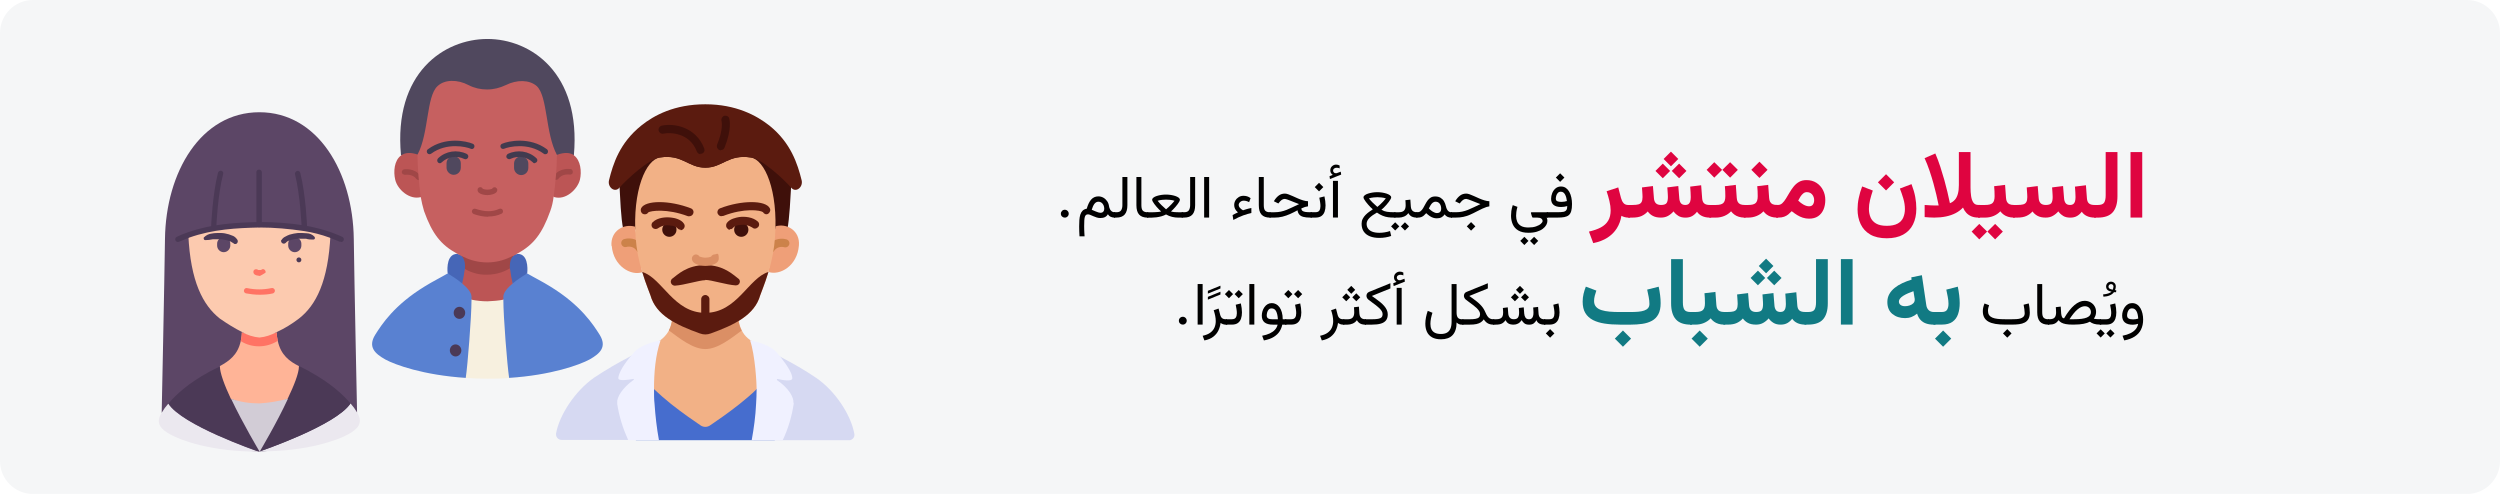 <?xml version="1.0" encoding="UTF-8"?>
<svg xmlns="http://www.w3.org/2000/svg" id="Ebene_1" version="1.1" viewBox="0 0 911 180">
  <defs>
    <style>
      .st0 {
        fill: #5c4666;
      }

      .st1 {
        fill: #f5f6f7;
        fill-rule: evenodd;
      }

      .st2 {
        fill: #5981d1;
      }

      .st3 {
        fill: #d6d9f2;
      }

      .st4 {
        fill: #466dce;
      }

      .st5 {
        fill: #ef9f78;
      }

      .st6 {
        fill: #f0f1ff;
      }

      .st7 {
        fill: #bc5555;
      }

      .st8 {
        fill: #c66060;
      }

      .st9 {
        fill: #5b1b0f;
      }

      .st10 {
        fill: #fccaaf;
      }

      .st11 {
        fill: #ebe8ef;
      }

      .st12 {
        fill: #4b3956;
      }

      .st13 {
        fill: #413b4f;
      }

      .st14 {
        fill: #ff7364;
      }

      .st15 {
        fill: #ffb497;
      }

      .st16 {
        fill: #f7f0df;
      }

      .st17 {
        fill: #df0440;
      }

      .st18 {
        fill: #cc824a;
      }

      .st19 {
        fill: #117a83;
      }

      .st20 {
        fill: #f2b186;
      }

      .st21 {
        fill: #50485e;
      }

      .st22 {
        fill: #4666b7;
      }

      .st23 {
        fill: #d2ccd6;
      }

      .st24 {
        fill: #a04747;
      }

      .st25 {
        fill: #3f100a;
      }

      .st26 {
        fill: #db8f65;
      }
    </style>
  </defs>
  <g id="Page-1">
    <g id="Illustrationen_Gürtelrose">
      <g id="gonorrhoe-haeufigkeit">
        <path id="Mask" class="st1" d="M911,12v156c0,6.6-5.4,12-12,12H12C5.4,180,0,174.6,0,168V12C0,5.4,5.4,0,12,0h887c6.6,0,12,5.4,12,12Z"></path>
      </g>
    </g>
  </g>
  <g>
    <g>
      <path class="st0" d="M128.92,87.1c-.3-24.4-13.1-46.2-34.4-46.2s-34.1,21.8-34.4,46.2c-.2,15.6-1.2,63.3-1.2,63.3h71.2s-1-47.6-1.2-63.3h0Z"></path>
      <path class="st0" d="M127.72,147c-2.8-3.3-7.3-7.5-14.9-11.6-1.3-.7-2.6-1.3-3.9-2-1.8-.9-3.5-2.1-4.9-3.5-6.3,0-12.6.2-18.9-.3-1.4,1.6-3.1,2.9-5.1,3.8-1.3.7-2.7,1.3-4,2-7.5,4.1-12.1,8.3-14.8,11.5h0c-1.1,1.3,15.6,17.6,33.2,17.6s34.2-16.3,33.2-17.5h.1Z"></path>
      <path class="st11" d="M130.12,150.3c2.4,3.9.2,6.1-3.3,8-3.6,2-14.6,6.2-32.2,6.2h0c.4-.2,27.9-9.5,33.1-17.5.9,1,1.7,2.1,2.4,3.3h0Z"></path>
      <path class="st11" d="M94.42,164.6h0c-17.6,0-28.6-4.2-32.2-6.2-3.5-1.9-5.8-4.1-3.3-8,.7-1.2,1.5-2.3,2.4-3.3h0c5,7.8,31.5,17,33.1,17.6h0v-.1Z"></path>
      <path class="st12" d="M94.52,164.6h0c-1.6-.6-28.1-9.7-33.1-17.6h0c2.8-3.3,7.4-7.5,14.8-11.5,1.3-.7,2.6-1.3,4-2,0,2.4,1.8,7,4,11.9,4.3,9.1,10.4,19.3,10.4,19.3h0l-.1-.1Z"></path>
      <path class="st12" d="M112.82,135.4c7.5,4.1,12.1,8.3,14.9,11.6-5.2,8-32.7,17.4-33.1,17.5.2-.4,6.2-10.4,10.3-19.3,2.3-4.9,4-9.4,4.1-11.8,1.3.7,2.6,1.3,3.9,2h-.1Z"></path>
      <path class="st15" d="M108.92,133.5c0,2.5-1.8,7-4.1,11.8,0,0-6.1,2.8-10.1,2.8-4,0-7.6-1.6-10.6-2.8-2.3-4.9-4-9.4-4-11.9,3.3-1.8,6.5-4,7.6-9.1.2-1.1.4-2.1.4-3.2,2.4,1.2,10.2,1.2,12.7,0,0,1.1.2,2.1.4,3.1,1.1,5.2,4.3,7.5,7.7,9.2h0v.1Z"></path>
      <path class="st14" d="M101.22,124.2c-4.1,2.6-9.4,2.7-13.5.1.2-1.1.4-2.1.4-3.2,2.4,1.2,10.2,1.2,12.7,0,0,1.1.2,2.1.4,3.1h0Z"></path>
      <path class="st10" d="M120.42,85.5c-.8,17.1-5.3,25.8-11.5,30.6-2.5,1.9-5.2,3.6-8.1,4.9-2,1.1-4.1,1.8-6.3,2-2.2-.2-4.4-.9-6.3-2-2.8-1.4-5.5-3.1-8.1-4.9-6.2-4.9-10.7-13.5-11.5-30.6,9-3.2,18-3.6,25.9-3.7h0c5.5,0,11,.4,16.4,1.3,3.2.5,6.4,1.4,9.4,2.4h.1Z"></path>
      <path class="st23" d="M94.52,147c-3.5,0-7-.5-10.3-1.7,4.3,9.1,10.4,19.3,10.4,19.3h0c.2-.4,6.2-10.4,10.3-19.3-3.4.9-6.9,1.5-10.4,1.7Z"></path>
      <path class="st0" d="M107.42,86.4h0c1.3,0,2.4,1.1,2.4,2.4v.7c0,1.3-1.1,2.4-2.4,2.4h0c-1.3,0-2.4-1.1-2.4-2.4v-.7c0-1.3,1.1-2.4,2.4-2.4Z"></path>
      <path class="st0" d="M81.52,91.9h0c-1.3,0-2.4-1.1-2.4-2.4v-.7c0-1.3,1.1-2.4,2.4-2.4h0c1.3,0,2.4,1.1,2.4,2.4v.7c0,1.3-1.1,2.4-2.4,2.4Z"></path>
      <path class="st12" d="M108.92,93.8c.5,0,.9.4.9.9,0,.5-.4.9-.9.9s-.9-.4-.9-.9.4-.9.9-.9Z"></path>
      <path class="st14" d="M94.52,100.5s-2.2,0-2.2-1.4c0-.6.4-1,1-1,.3,0,.6.1.8.3h1c.4-.4,1-.5,1.4,0,.2.2.3.5.3.8s-2.2,1.4-2.2,1.4h0l-.1-.1Z"></path>
      <path class="st14" d="M94.52,107.4c-1.7,0-3.3-.2-4.9-.5-.5-.1-.9-.7-.7-1.2.1-.5.7-.9,1.2-.7h0c2.9.6,5.8.6,8.7,0,.5-.2,1.1.1,1.3.6s-.1,1.1-.6,1.3h0c-1.6.4-3.3.5-4.9.5h-.1Z"></path>
      <g>
        <path class="st12" d="M124.22,88.1h-.4c-1.2-.5-2.4-1-3.7-1.5-3-1.1-6.1-1.9-9.3-2.4-5.4-.8-10.8-1.3-16.3-1.3-8.2.2-16.9.6-25.6,3.7-1.3.5-2.5,1-3.7,1.5-.5.2-1.1,0-1.3-.5s0-1.1.5-1.3c1.2-.6,2.5-1.1,3.9-1.6,9-3.2,17.9-3.6,26.2-3.8h.1c5.5,0,11.1.4,16.6,1.3,3.3.6,6.5,1.4,9.6,2.5,1.3.5,2.6,1,3.9,1.6.5.2.7.8.5,1.3-.2.4-.5.6-.9.6h0l-.1-.1Z"></path>
        <path class="st12" d="M94.42,82.8c-.6,0-1-.5-1-1v-19c0-.6.4-1,1-1s1,.5,1,1v19c0,.6-.4,1-1,1Z"></path>
        <path class="st12" d="M110.92,84.1c-.5,0-1-.4-1-1s-.5-11.9-2.4-19.5c-.2-.5.2-1.1.7-1.3s1.1.2,1.2.7h0c2,7.8,2.5,19.5,2.5,20s-.4,1-1,1.1h0Z"></path>
        <path class="st12" d="M77.92,84.1h0c-.6,0-1-.5-1-1.1s.5-12.1,2.5-20c.1-.5.7-.9,1.2-.8.5.1.9.7.7,1.2h0c-2,7.6-2.5,19.4-2.5,19.5s-.5,1-1,1l.1.2Z"></path>
        <path class="st12" d="M102.52,87.6c.3-.6.8-1.1,1.5-1.4.5-.3,1-.5,1.5-.7,1-.3,2.1-.5,3.1-.6,1,0,2.1,0,3.1.1,1.1,0,2.2.5,2.9,1.3.2.3.2.7-.1.9h0s-.2.1-.3.1h0c-.9,0-1.8,0-2.7-.3h-2.7c-.9,0-1.8.2-2.6.4l-.6.2c-.2,0-.4.2-.6.2-.3.1-.5.3-.7.5l-.2.2c-.4.4-1,.4-1.4,0-.3-.3-.4-.8-.2-1.2h0v.3Z"></path>
        <path class="st12" d="M84.72,88.5c-.2-.2-.5-.4-.7-.5-.2,0-.4-.1-.6-.2l-.6-.2c-.9-.2-1.7-.4-2.6-.4h-2.7c-.9.2-1.8.3-2.7.3h0c-.4,0-.6-.3-.6-.7,0-.1,0-.2.1-.3.8-.8,1.8-1.3,2.9-1.4,1-.2,2.1-.2,3.1-.2,1.1,0,2.1.2,3.1.5.5.2,1.1.4,1.6.6.6.3,1.1.8,1.5,1.4.3.5.1,1.1-.3,1.4-.4.2-.9.2-1.2-.2l-.2-.2-.1.1Z"></path>
      </g>
    </g>
    <g>
      <path class="st21" d="M177.62,14.2c15.7,0,34.2,12.3,31.5,42.4h-63c-2.8-30.2,15.8-42.4,31.5-42.4h0Z"></path>
      <path class="st7" d="M153.52,71.8h-.1c-4.2,1.2-8.6-2.8-9.4-6.3-.7-2.9-.4-7.1,2.2-8.9,1.4-1,3.4-1.2,6.2-.2,4.2,1.6,7.3,10.1,1.2,15.4h-.1Z"></path>
      <path class="st7" d="M209.12,56.6c2.5,1.8,2.9,6,2.2,8.9-.9,3.5-5.2,7.6-9.4,6.3h-.1c-4.3-4-4.7-11.8,1.2-15.4,2.8-1,4.8-.8,6.2.2h-.1Z"></path>
      <path class="st24" d="M152.52,65.6c-.3,0-.6-.2-.8-.4-1.4-1.9-4-1.5-4.1-1.5-.5,0-1.1-.3-1.2-.8s.3-1.1.8-1.2c.2,0,3.9-.6,6,2.4.3.5.2,1.1-.2,1.4-.2.1-.4.2-.6.2h0l.1-.1Z"></path>
      <path class="st24" d="M202.72,65.6c-.6,0-1-.5-1-1,0-.2,0-.4.2-.6,2.1-3,5.8-2.4,6-2.4.5,0,.9.6.8,1.2,0,.6-.6.9-1.1.8-.1,0-2.7-.4-4.1,1.5-.2.3-.5.4-.8.4v.1Z"></path>
      <path class="st7" d="M188.12,92.7c-.5-.6-20.4.3-21,0-.6,4.2-1.3,8.4-2.3,12.6,1.7,2.4,4.2,4.3,7,5.2,1.5.5,10.1.5,11.6,0,2.8-1,5.3-2.8,7-5.2-.3-1.1-2-9-2.3-12.6Z"></path>
      <path class="st16" d="M188.62,106.4c-1.9.4-3.1,1.3-5.2,2.8-1.9.4-3.8.5-5.8.6-1.9,0-3.9-.2-5.8-.6-1.8-1.1-3.7-2.1-5.7-2.8-1.4-.3-23.2,22-23.2,22,3.5,1.9,11.4,8.3,26.8,9.3,2.5.2,5.1.3,7.9.3h0c2.7,0,5.4,0,7.9-.3,15.5-1,23.3-7.3,26.8-9.3,0,0-22.3-22.3-23.7-22h0Z"></path>
      <path class="st24" d="M186.92,94.8v-3.9h-18.6v3.5c0,.9-.1,1.8-.3,2.7,2.7,2,6.1,3.1,9.4,3,3.5,0,6.9-1.1,9.7-3.2-.1-.7-.2-1.4-.2-2.1h0Z"></path>
      <path class="st2" d="M171.82,108c-.1-1.5-1.6-3.2-3.4-4.7v-.3c.1-1.4-1.9-2.9-3.2-3.3-.7-.2-1.5-.2-2.2,0-2,1.2-5.6,3-8.3,4.7-11.1,6.8-15.6,13.8-18,17.6-2.7,4.4-.2,6.8,3.7,9,3.5,1.9,13.8,5.7,29.3,6.7.7-4.6,2.1-22.4,2.1-28.4v-1.2s0-.1,0-.1Z"></path>
      <path class="st2" d="M183.42,108c.1-1.5,1.6-3.2,3.4-4.7v-.3c-.1-1.4,1.9-2.9,3.2-3.3.7-.2,1.5-.2,2.2,0,2,1.2,5.6,3,8.3,4.7,11.1,6.8,15.6,13.8,18,17.6,2.7,4.4.2,6.8-3.7,9-3.5,1.9-13.8,5.7-29.3,6.7-.7-4.6-2.1-22.4-2.1-28.4v-1.2h0v-.1Z"></path>
      <path class="st22" d="M169.32,98.3c-.2,1.7-.5,3.4-.9,5h0c-1.7-1.4-3.5-2.6-5.3-3.7,0,0-.8-6.2,2.7-7,.7-.2,1.4,0,2,.4,1.7,1.1,1.7,3.6,1.6,5.2h0l-.1.1Z"></path>
      <path class="st22" d="M185.92,98.3c.2,1.7.5,3.4.9,5h0c1.7-1.4,3.5-2.6,5.3-3.7,0,0,.8-6.2-2.7-7-.7-.2-1.4,0-2,.4-1.7,1.1-1.7,3.6-1.6,5.2h0l.1.1Z"></path>
      <path class="st8" d="M177.62,32.6c2.3,0,4.6-.6,6.7-1.6,4-2,8.6-2,11.3.4,4,3.8,3.1,17.2,7.3,25,0,5.1-.5,10.3-1.2,15.4-.2,1.7-.6,3.5-1.2,5.1-3,8.4-6.2,12.3-11.8,15.4-.2.1-1.9,1-2.6,1.3-5.4,2.7-11.8,2.7-17.2,0-.7-.3-2.4-1.2-2.6-1.3-5.6-3.1-8.8-7-11.8-15.4-.5-1.7-.9-3.4-1.2-5.1-.7-5.1-1.1-10.2-1.2-15.4,4.2-7.8,3.2-21.2,7.3-25,2.6-2.5,7.3-2.5,11.3-.4,2.1,1.1,4.4,1.6,6.7,1.6h.2Z"></path>
      <path class="st21" d="M165.32,63.7h0c-1.4,0-2.6-1.2-2.6-2.6v-1.6c0-1.4,1.1-2.6,2.6-2.6h0c1.4,0,2.6,1.2,2.6,2.6v1.6c0,1.4-1.1,2.6-2.6,2.6Z"></path>
      <path class="st21" d="M189.92,57h0c1.4,0,2.6,1.2,2.6,2.6v1.6c0,1.4-1.1,2.6-2.6,2.6h0c-1.4,0-2.6-1.2-2.6-2.6v-1.6c0-1.4,1.1-2.6,2.6-2.6Z"></path>
      <path class="st24" d="M177.62,71.1s-3.6,0-3.6-1.9c0-.6.4-1,1-1,.4,0,.7.2.9.6.5.2,1.1.3,1.7.3s1.1-.1,1.7-.3c.2-.5.9-.7,1.3-.5.3.2.6.5.6.9,0,1.8-3.5,1.9-3.6,1.9h0Z"></path>
      <g>
        <path class="st13" d="M160.32,59.5c-.6,0-1-.5-1-1,0-.3.1-.6.3-.8,2.8-2.7,7-3.3,10.5-1.6.5.3.7.9.4,1.4s-.9.7-1.4.4h0c-2.7-1.3-6-.8-8.2,1.3-.2.2-.4.3-.7.3h.1Z"></path>
        <path class="st13" d="M156.52,56.2c-.6,0-1-.5-1-1,0-.3.1-.6.4-.8,6.3-4.7,14.1-3,16.4-2,.5.2.7.8.5,1.3s-.8.8-1.3.5c-1.6-.7-8.7-2.4-14.4,1.8-.2.1-.4.2-.6.2h0Z"></path>
        <path class="st13" d="M194.92,59.5c-.2,0-.5,0-.7-.3-2.2-2.1-5.5-2.6-8.2-1.3-.5.3-1.1,0-1.4-.4-.3-.5,0-1.1.4-1.4h0c3.5-1.7,7.7-1.1,10.5,1.6.4.4.4,1,0,1.4-.2.2-.5.3-.7.3l.1.1Z"></path>
        <path class="st13" d="M198.72,56.2c-.2,0-.4,0-.6-.2-5.7-4.2-12.8-2.5-14.4-1.8-.5.2-1.1,0-1.3-.5s0-1.1.5-1.3c2.2-1,10.1-2.7,16.4,2,.4.3.5,1,.2,1.4-.2.3-.5.4-.8.4h0Z"></path>
      </g>
      <path class="st24" d="M177.92,79c-1.8,0-3.6-.4-5.3-1-.5-.2-.8-.8-.6-1.3s.7-.8,1.3-.6h0c3.3,1.1,6.1,1.2,8.6,0,.5-.2,1.1,0,1.3.5s0,1.1-.5,1.3c-1.5.7-3.1,1-4.8,1v.1Z"></path>
      <path class="st12" d="M167.42,111.8c1.16,0,2.1.98,2.1,2.2s-.94,2.2-2.1,2.2-2.1-.98-2.1-2.2.94-2.2,2.1-2.2Z"></path>
      <path class="st12" d="M163.92,127.7c0,1.2,1,2.2,2.1,2.2s2.1-1,2.1-2.2c0-1.2-1-2.2-2.1-2.2-1.2,0-2.1,1-2.1,2.2Z"></path>
    </g>
    <g>
      <path class="st20" d="M303.02,159.4h-91.9c-6.2,0-6.6-5.9-5.8-7.6,2.7-5.2,6.6-9.7,11.3-13.1,8.9-6.1,19.1-11.4,24.1-14.8,1.1-.8,2-1.8,2.7-2.9.1-.2.2-.4.4-.6.7-1.3,1.1-2.8,1.2-4.3h24.1c.1,1.5.5,3,1.2,4.3.1.2.2.4.3.6.7,1.2,1.6,2.1,2.7,2.9,5,3.4,15.2,8.7,24.1,14.8,4.7,3.4,8.6,7.9,11.3,13.1,2.3,4.3-.9,7.6-5.8,7.6h.1Z"></path>
      <path class="st3" d="M238.82,126.7c-3.8,14.9.5,33.6.5,33.6h-34.7c-1.1,0-2-.9-2-2v-.3c1.2-6.8,7-15.6,13.9-20.4,4.2-2.8,8.5-5.3,12.9-7.6,3-1.6,5.8-3,8.1-4.3,1-.5,1.5,0,1.3,1h0Z"></path>
      <path class="st3" d="M309.42,160.4h-34.7s3.8-16.8,1-31.3c-.4-2.3.8-3.3,2.8-2.2,1.8,1,3.9,2,6,3.2,4.4,2.3,8.8,4.8,12.9,7.6,6.9,4.7,12.7,13.5,13.9,20.4.2,1.1-.5,2.1-1.6,2.3h-.3Z"></path>
      <path class="st25" d="M225.72,67.4c.3,5,.5,11.9,1.4,16.2h59.8c.8-4.3,1.1-11.2,1.4-16.2-21.8-26.2-42.6-25.1-62.6,0h0Z"></path>
      <path class="st5" d="M222.92,89.6c.6,7.4,7,11,11.1,9.6l-2.6-16.6c-4.1-1.2-9,1.5-8.6,7h.1Z"></path>
      <path class="st5" d="M282.62,82.5l-2.6,16.6c4.2,1.4,10.5-2.2,11.1-9.6.5-5.5-4.5-8.3-8.6-7h.1Z"></path>
      <path class="st18" d="M233.22,92.1c-.5,0-.9-.2-1.2-.7-.8-1.3-2.4-1.8-3.8-1.4-.8.2-1.6-.3-1.8-1.1-.2-.8.3-1.6,1.1-1.8,2.6-.7,5.4.3,6.9,2.6.5.7.3,1.6-.4,2.1-.2.2-.5.3-.8.3h0Z"></path>
      <path class="st18" d="M280.82,92.1c-.8,0-1.5-.7-1.5-1.5s0-.6.3-.8c1.5-2.3,4.3-3.3,6.9-2.6.8.2,1.3,1,1.1,1.8s-1,1.3-1.8,1.1c-1.4-.4-3,.1-3.8,1.4-.3.4-.7.7-1.2.7v-.1Z"></path>
      <path class="st20" d="M282.42,86.4c-.3,4.3-1.1,8.6-2.4,12.7-1.4,4.6-2.8,7.8-3,8.5-2,7.2-9.4,10.8-18,13.9-1.3.5-2.7.5-4,0-8.7-3.1-16-6.7-18-13.9-.2-.7-1.6-3.9-3-8.5-1.3-4.1-2.1-8.4-2.4-12.7-1.2-17.2,3.8-28.2,8.8-29,8.3-1.3,10.3,3.7,16.6,3.7s8.4-5,16.6-3.7c5,.8,10,11.9,8.8,29h0Z"></path>
      <path class="st26" d="M270.32,120.4c-3.8,2.8-8.7,6.8-13.3,6.8s-9.5-4-13.3-6.8c.7-1.3,1.1-2.8,1.2-4.3h24.1c.1,1.5.5,3,1.2,4.3h.1Z"></path>
      <path class="st9" d="M257.02,102c2.2,0,7.7,1.8,11.1,2,.8,0,1.4-.5,1.5-1.3,0-.5-.2-1-.6-1.2-1.8-1.3-5.2-4.9-12-4.9-6.8,0-10.2,3.6-12,4.9-.6.4-.8,1.3-.3,2,.3.4.8.6,1.2.6,3.4-.2,8.9-2,11.1-2v-.1Z"></path>
      <path class="st9" d="M262.92,78.8c-.8,0-1.5-.7-1.5-1.5,0-.6.4-1.2,1-1.4,7.8-3,16.6-3,18.1,0,.4.7,0,1.6-.6,2-.7.4-1.5.1-1.9-.6-.9-.7-6.8-1.6-14.5,1.4h-.5l-.1.1Z"></path>
      <circle class="st25" cx="270.12" cy="83.7" r="2.6"></circle>
      <path class="st9" d="M266.02,83.7c-.3,0-.6,0-.8-.3-.7-.5-.8-1.4-.4-2.1h0c1.1-1.6,3.5-2,4.5-2.2,2.1-.3,5,0,6.8,1.6.6.5.7,1.5.1,2.1s-1.5.7-2.1.1c-1.3-.8-2.9-1.2-4.4-.9-.9,0-1.8.3-2.5.9-.3.4-.7.7-1.2.6h0v.2Z"></path>
      <path class="st9" d="M251.22,78.8h-.5c-7.7-2.9-13.6-2-14.5-1.4-.4.7-1.3.9-2,.5s-.9-1.3-.6-2c1.5-3,10.3-3,18.1,0,.8.3,1.2,1.1.9,1.9-.2.6-.8,1-1.4,1h0Z"></path>
      <circle class="st25" cx="243.92" cy="83.7" r="2.6"></circle>
      <path class="st9" d="M248.02,83.7c-.5,0-.9-.2-1.2-.6-.7-.6-1.6-.9-2.5-.9-1.5-.3-3.1,0-4.4.9-.6.5-1.5.5-2.1-.1s-.5-1.6.1-2.1c1.7-1.6,4.6-1.9,6.8-1.6,1,.1,3.5.6,4.5,2.2.5.7.3,1.6-.4,2.1h0c-.2.2-.5.3-.8.3h0v-.2Z"></path>
      <path class="st26" d="M260.42,92.7c-.5,0-1,.3-1.3.8-.7.3-1.4.4-2.1.4s-1.4-.2-2.1-.4c-.4-.7-1.3-1-2-.6-.5.3-.8.8-.8,1.3,0,2.6,4.8,2.7,4.9,2.7s4.9-.1,4.9-2.7c0-2.6-.7-1.5-1.5-1.5h0Z"></path>
      <path class="st9" d="M288.32,68.4c-2.6-3-10.9-10.7-14.7-11-8.3-1.3-10.3,3.7-16.6,3.7s-8.4-5-16.6-3.7c-3.8.4-12.1,8-14.7,11-1.7,2-4.4-.2-3.8-2.7,1.5-6.1,3.9-13.6,11.7-19.9,4.7-3.8,12.2-7.8,23.4-7.8,11.2,0,18.7,4.1,23.4,7.8,7.8,6.3,10.2,13.9,11.7,19.9.6,2.5-2.1,4.7-3.8,2.7h0Z"></path>
      <path class="st4" d="M282.32,133.6v26.8s-50.6,0-50.6,0v-26.8c1.8,3,4,5.8,6.6,8.2,2,1.9,4.1,3.7,6.2,5.4,4.4,3.5,8.7,6.4,10.9,7.9,1,.6,2.2.6,3.2,0,2.2-1.5,6.5-4.4,10.9-7.9,2.1-1.7,4.3-3.5,6.2-5.4,2.6-2.4,4.8-5.1,6.6-8.2h0Z"></path>
      <path class="st6" d="M238.52,147.2c.3,4.4.8,8.8,1.6,13.2h-11.2c-1.9-4.2-3.3-8.6-4-13.2v-.5c-.2-1.9,1.8-5.3,6-8.3,0,0,.1-.2,0-.3,0,0-.1-.1-.2,0-1.8.3-5.4.9-5.4-.3s1.2-4,4.2-7.6c.5-.6,1-1.2,1.6-1.9,2-2.2,5.9-3.5,9.6-4.3-1.9,5.5-2.4,11.9-2.4,17.8,0,1.9,0,3.7.2,5.4h0Z"></path>
      <path class="st6" d="M289.22,146.7v.5c-.7,4.6-2,9-4,13.2h-11.3c.8-4.4,1.4-8.8,1.6-13.2.1-1.7.2-3.6.2-5.4s-.5-12.3-2.4-17.8c3.7.8,7.6,2.1,9.6,4.3.6.7,1.1,1.3,1.6,1.9,2.9,3.7,4.2,6.2,4.2,7.6s-3.6.7-5.4.3c-.1,0-.2,0-.2.2v.2c4.3,2.9,6.2,6.3,6,8.3h0l.1-.1Z"></path>
      <path class="st9" d="M280.02,99.1c-1.4,4.6-2.8,7.8-3,8.5-2,7.2-9.4,10.8-18,13.9-1.3.5-2.7.5-4,0-8.7-3.1-16-6.7-18-13.9-.2-.7-1.6-3.9-3-8.5,7.3,2.2,11.4,14.9,23,14.9s15.7-12.7,23-14.9Z"></path>
      <path class="st9" d="M257.02,115.5c-.8,0-1.5-.7-1.5-1.5v-5c0-.8.7-1.5,1.5-1.5s1.5.7,1.5,1.5v5c0,.8-.7,1.5-1.5,1.5Z"></path>
      <g>
        <path class="st25" d="M262.72,54.8c-.8,0-1.5-.7-1.5-1.5,0-.2,0-.4.1-.6,2.4-5.8,1.6-8.6,1.6-8.6-.2-.8.2-1.6,1-1.9.8-.2,1.6.2,1.8.9.1.4,1.1,3.8-1.7,10.7-.2.6-.8.9-1.4.9h0l.1.1Z"></path>
        <path class="st25" d="M255.32,56.2c-.6,0-1.2-.4-1.4-1-2.6-6.9-9.8-7-12.1-6.5-.8.2-1.6-.3-1.8-1.1s.3-1.6,1.1-1.8h0c4.4-1,12.5.4,15.5,8.3.3.8,0,1.6-.9,1.9h-.5l.1.2Z"></path>
      </g>
    </g>
  </g>
  <g>
    <path d="M404.49,76.28c.19.33.41.58.68.77.27.19.56.28.88.28h.29v1.96h-.29c-.44,0-.87-.09-1.29-.28-.43-.19-.78-.5-1.06-.95-.24.46-.59.81-1.04,1.04s-1.03.35-1.73.35c-.42,0-.85-.07-1.28-.2-.43-.14-.85-.29-1.25-.47-.4-.18-.76-.33-1.09-.47-.33-.14-.61-.2-.83-.2-.3,0-.54.07-.73.21-.19.14-.33.38-.43.7-.1.33-.17.77-.2,1.32-.04.56-.05,1.25-.05,2.07,0,.49,0,.92.02,1.3.01.38.03.76.05,1.13.02.37.05.79.08,1.27h-1.85c-.04-.66-.06-1.28-.09-1.85-.02-.58-.03-1.16-.03-1.75,0-.8.02-1.56.07-2.29.05-.72.16-1.38.33-1.96.18-.58.45-1.07.82-1.45.37-.38.88-.64,1.54-.76.2-.7.43-1.33.69-1.88.26-.55.55-1.02.89-1.41.34-.39.72-.69,1.16-.89.44-.2.93-.31,1.49-.31.66,0,1.26.16,1.82.47.55.31,1.01.74,1.38,1.28.37.54.6,1.15.69,1.84.06.41.18.78.37,1.1ZM402.12,74.77c-.18-.39-.43-.7-.75-.93-.32-.23-.68-.34-1.09-.34-.34,0-.63.08-.89.24-.25.16-.48.38-.67.66-.19.28-.36.59-.5.94-.15.35-.28.72-.39,1.1.52.23.98.43,1.39.59.4.17.75.29,1.04.38.29.09.52.13.69.13.47,0,.83-.13,1.07-.39.24-.26.37-.61.37-1.05,0-.49-.09-.94-.27-1.33Z"></path>
    <path d="M406.81,77.34c.86,0,1.44-.24,1.74-.73.3-.49.45-1.1.45-1.83v-10.28h1.82v10.27c0,1.49-.32,2.62-.97,3.38s-1.66,1.14-3.05,1.14h-.89v-1.96h.9Z"></path>
    <path d="M415.92,64.5v10.27c0,1.01.19,1.69.56,2.04.37.35.93.53,1.69.53h.27v1.96h-.27c-1.37,0-2.39-.36-3.06-1.09-.67-.73-1-1.87-1-3.44v-10.26h1.82Z"></path>
    <path d="M426.61,71.03c.59.09,1.13.22,1.64.38.5.17.91.37,1.23.6.31.24.47.5.47.79,0,.17-.07.38-.21.66-.14.27-.33.57-.57.89-.24.32-.5.65-.79.99-.29.34-.58.65-.87.95-.29.3-.56.55-.81.77.5.13.98.21,1.43.24.45.03.86.04,1.22.04h1.68v1.96h-1.67c-.75,0-1.5-.09-2.25-.27-.75-.18-1.48-.48-2.21-.89-.47.27-1.02.49-1.64.67-.62.17-1.24.3-1.87.38-.63.08-1.19.12-1.69.12h-1.7v-1.96h1.71c.24,0,.57,0,.98-.02.41-.01.84-.04,1.28-.08.44-.04.83-.1,1.15-.19-.24-.21-.51-.47-.81-.77-.29-.3-.58-.61-.87-.95-.29-.34-.55-.67-.79-.99-.24-.32-.43-.62-.58-.89-.15-.27-.22-.49-.22-.66,0-.29.15-.56.46-.79.31-.24.71-.44,1.22-.6.5-.16,1.05-.29,1.64-.38.59-.09,1.16-.13,1.72-.13s1.12.04,1.71.13ZM423.52,72.82c-.6.05-1.16.17-1.69.34.47.59.93,1.11,1.41,1.58.47.47,1.03.97,1.67,1.53.38-.31.72-.61,1.03-.9.31-.28.64-.61,1-.99.36-.38.71-.78,1.06-1.22-.53-.18-1.1-.29-1.7-.34-.6-.05-1.07-.08-1.4-.08s-.78.03-1.38.08Z"></path>
    <path d="M431.5,77.34c.86,0,1.44-.24,1.74-.73.3-.49.45-1.1.45-1.83v-10.28h1.82v10.27c0,1.49-.32,2.62-.97,3.38s-1.66,1.14-3.05,1.14h-.89v-1.96h.9Z"></path>
    <path d="M440.61,79.28h-1.82v-14.78h1.82v14.78Z"></path>
    <path d="M451.77,75.66c.25.35.64.68,1.18.97.48-.16.88-.29,1.21-.39.33-.1.64-.18.92-.25.28-.07.59-.13.92-.19v1.82c-.89.19-1.86.48-2.92.85-1.06.37-2.27.93-3.65,1.68l-.28-1.79c.37-.19.67-.35.9-.47.24-.12.59-.29,1.05-.49-.52-.47-.88-.91-1.07-1.34-.19-.43-.29-.87-.29-1.34,0-.61.15-1.17.45-1.68.3-.51.71-.92,1.22-1.23.51-.31,1.08-.46,1.69-.46.49,0,.95.06,1.36.19.42.13.84.35,1.27.67l-.55,1.44c-.39-.19-.74-.33-1.05-.41-.3-.08-.6-.12-.9-.12-.51,0-.94.16-1.31.49-.36.33-.54.69-.54,1.1,0,.29.12.61.37.96Z"></path>
    <path d="M460.52,64.5v10.27c0,1.01.19,1.69.56,2.04.37.35.93.53,1.69.53h.27v1.96h-.27c-1.37,0-2.39-.36-3.06-1.09-.67-.73-1-1.87-1-3.44v-10.26h1.82Z"></path>
    <path d="M476.62,75.19c-.31.03-.67.11-1.08.23-.42.13-.86.3-1.32.52,0,.39.14.69.39.89.25.2.62.33,1.1.4.48.07,1.06.1,1.74.1h.59v1.96h-.63c-.97,0-1.78-.08-2.43-.25-.64-.16-1.14-.44-1.49-.83-.35-.39-.57-.92-.67-1.58-.95.52-1.87.97-2.77,1.38-.9.4-1.81.72-2.73.95-.92.23-1.89.34-2.92.34h-1.79v-1.96h1.83c.84,0,1.61-.08,2.31-.23.7-.15,1.39-.36,2.06-.62.67-.26,1.37-.58,2.11-.94.73-.36,1.56-.75,2.47-1.17-.51-.19-1.04-.39-1.58-.61-.54-.22-1.06-.42-1.55-.62s-.92-.35-1.28-.48c-.37-.12-.62-.19-.77-.19-.44,0-.82.13-1.16.38-.33.25-.64.56-.92.92l-.29.37-1.64-.81.16-.26c.47-.77,1.02-1.38,1.65-1.84s1.36-.69,2.21-.69c.36,0,.78.09,1.28.27.49.18,1.03.4,1.62.67.59.27,1.2.54,1.83.82.63.28,1.26.51,1.89.7.63.19,1.23.3,1.8.32v1.86Z"></path>
    <path d="M477.6,79.29v-1.96h1.73c.72,0,1.2-.21,1.46-.62.25-.42.38-.94.38-1.58,0-.47-.04-.96-.13-1.49-.09-.53-.18-1.06-.28-1.6l1.87-.47c.12.57.22,1.14.29,1.69.07.55.11,1.08.11,1.58,0,.86-.12,1.63-.35,2.3-.24.67-.62,1.2-1.16,1.58-.54.38-1.26.57-2.16.57h-1.75ZM482.22,68.18l-1.56,1.56-1.56-1.56,1.56-1.56,1.56,1.56Z"></path>
    <path d="M485.02,63.08c-.17-.24-.26-.58-.26-1,0-.62.21-1.12.64-1.51.43-.39.91-.59,1.46-.59.24,0,.47.03.68.08s.42.14.62.26v1.06c-.21-.11-.42-.19-.61-.21-.19-.03-.37-.04-.54-.04-.31,0-.59.09-.85.28-.26.19-.39.46-.39.82,0,.22.12.44.34.65.22.21.53.29.93.23.01,0,.03,0,.05-.01.02,0,.04-.01.06-.02l1.42-.52.15,1.06-4.09,1.62-.15-1.05,1.18-.46c-.24-.19-.45-.4-.62-.64ZM487.55,79.28h-1.82v-13.38h1.82v13.38Z"></path>
    <path d="M499.43,75.52c-.3-.31-.6-.63-.9-.98s-.58-.68-.83-1.02c-.25-.34-.45-.64-.61-.92s-.23-.5-.23-.67c0-.29.15-.56.46-.79.31-.24.71-.44,1.22-.6.5-.16,1.05-.29,1.64-.38.59-.09,1.16-.13,1.72-.13s1.12.04,1.71.13c.59.09,1.13.22,1.64.38.5.17.92.37,1.23.6.31.24.47.5.47.79,0,.17-.08.39-.24.68-.16.29-.37.61-.63.96-.26.35-.55.7-.86,1.06-.32.36-.63.69-.95,1.01-.32.32-.61.58-.88.79.6.37,1.26.62,1.97.73.71.11,1.55.17,2.52.17h.64v1.96h-.64c-.72,0-1.41-.04-2.06-.13-.65-.09-1.31-.26-1.96-.53-.66-.26-1.36-.65-2.1-1.17-.57.32-1.09.65-1.55.97-.46.33-.86.66-1.19.99-.33.34-.59.68-.76,1.03s-.26.72-.26,1.1c0,.67.17,1.25.52,1.74s.86.88,1.55,1.14c.69.27,1.55.4,2.58.4.62,0,1.26-.05,1.92-.16.66-.1,1.31-.26,1.96-.48l.42,1.79c-.61.22-1.28.4-2.03.52-.74.13-1.52.19-2.33.19-1.28,0-2.41-.19-3.37-.57s-1.72-.95-2.25-1.72-.8-1.72-.8-2.87c0-.66.13-1.25.4-1.78.27-.53.61-1.01,1.03-1.43.42-.42.86-.8,1.33-1.14.47-.34.91-.64,1.32-.9-.24-.21-.52-.48-.82-.78ZM500.52,71.95c-.6.05-1.16.17-1.69.35.46.58.93,1.1,1.41,1.57.47.47,1.03.98,1.67,1.53.38-.31.72-.61,1.03-.9.31-.28.64-.61,1-.99s.71-.78,1.06-1.22c-.53-.18-1.1-.3-1.7-.35s-1.07-.08-1.4-.08-.78.03-1.38.08Z"></path>
    <path d="M509.9,82.49l-1.5,1.51-1.49-1.51,1.49-1.49,1.5,1.49ZM508.94,77.34v1.96h-.86v-1.96h.86ZM513.93,72.73l.17,2.51c.03.46.13.84.3,1.15s.41.55.72.7c.31.16.7.24,1.16.24h.23v1.96h-.25c-.53,0-.99-.06-1.38-.19s-.72-.31-.99-.56c-.27-.24-.5-.54-.7-.89-.39.57-.9.98-1.53,1.25-.63.27-1.29.4-1.98.4h-1.03v-1.96h1.03c.91,0,1.56-.2,1.95-.61s.59-1.03.59-1.88c0-.34,0-.67-.03-.98-.02-.31-.04-.62-.07-.92l1.79-.21ZM513.46,82.49l-1.5,1.51-1.49-1.51,1.49-1.49,1.5,1.49Z"></path>
    <path d="M516.08,79.29v-1.96h.42c.48,0,.88-.14,1.21-.41.33-.28.62-.63.88-1.07.26-.44.51-.9.77-1.39.25-.49.54-.95.85-1.39.31-.44.7-.79,1.14-1.07.45-.28,1-.41,1.66-.41.75,0,1.39.16,1.91.47.52.32.95.74,1.27,1.28s.55,1.15.7,1.83c.1.47.24.86.43,1.19.19.33.41.57.67.74.26.17.54.25.85.25h.28v1.96h-.29c-.46,0-.91-.09-1.34-.28-.44-.19-.79-.49-1.06-.91-.3.44-.67.79-1.12,1.05-.44.26-1.02.39-1.73.39-.48,0-.93-.07-1.35-.21-.42-.14-.84-.35-1.25-.63s-.83-.63-1.27-1.04c-.31.35-.61.65-.89.89-.29.24-.61.43-.96.55-.35.13-.79.19-1.31.19h-.47ZM522.09,73.85c-.29.24-.56.55-.79.93-.24.38-.45.77-.63,1.18.24.24.47.46.71.66s.46.36.69.49c.29.18.57.31.82.4s.48.13.68.13c.54,0,.94-.14,1.2-.41.26-.27.39-.67.39-1.19,0-.74-.18-1.35-.55-1.83-.37-.48-.88-.71-1.53-.71-.36,0-.68.12-.98.36Z"></path>
    <path d="M530.52,77.34c.84,0,1.61-.08,2.31-.23.7-.15,1.39-.36,2.06-.62.67-.26,1.37-.58,2.11-.94.73-.36,1.56-.75,2.47-1.17-.51-.19-1.04-.39-1.58-.61-.54-.22-1.06-.42-1.55-.62s-.92-.35-1.28-.48c-.37-.12-.62-.19-.77-.19-.44,0-.82.13-1.16.38-.33.25-.64.56-.92.92l-.29.37-1.64-.81.16-.26c.47-.77,1.02-1.38,1.65-1.84s1.36-.69,2.21-.69c.36,0,.78.09,1.28.27.49.18,1.03.4,1.62.67.59.27,1.2.54,1.83.82.63.28,1.26.51,1.89.7.63.19,1.23.3,1.8.32v1.86c-.3.04-.66.12-1.07.25-.42.13-.91.33-1.47.59-.57.26-1.23.59-1.99.99-.92.49-1.77.9-2.55,1.24-.78.34-1.58.6-2.4.77-.81.18-1.72.26-2.73.26h-1.79v-1.96h1.83ZM537.62,82.49l-1.56,1.56-1.56-1.56,1.56-1.56,1.56,1.56Z"></path>
    <path d="M553.25,83.98c-.93-.57-1.6-1.32-2.01-2.26-.41-.94-.62-1.97-.62-3.1,0-.49.04-1.05.11-1.69.08-.64.25-1.36.52-2.18l1.71.63c-.21.72-.34,1.35-.4,1.9-.06.55-.09,1.02-.09,1.4,0,.77.14,1.48.41,2.12.27.64.74,1.15,1.39,1.53s1.55.57,2.69.57c1.07,0,2-.13,2.77-.4s1.36-.58,1.77-.95.62-.7.62-1c0-.34-.15-.64-.45-.88s-.78-.37-1.44-.37h-1.59c-.14,0-.25-.06-.31-.19-.06-.12-.13-.29-.18-.49l-.29-1.03c0-.06,0-.11.04-.17.04-.05.1-.08.19-.08h5.96v1.96h-.44c.11.21.18.42.21.61s.05.39.05.6c0,.47-.14.96-.41,1.47-.28.5-.7.97-1.27,1.4s-1.29.78-2.15,1.04c-.87.26-1.89.4-3.07.4-1.55,0-2.78-.28-3.71-.85ZM556.97,87.78l-1.5,1.51-1.49-1.51,1.49-1.49,1.5,1.49ZM560.53,87.78l-1.5,1.51-1.49-1.51,1.49-1.49,1.5,1.49Z"></path>
    <path d="M569.66,77.2c.5-.09.86-.3,1.1-.62.23-.32.35-.81.35-1.49-.35.11-.71.19-1.07.25-.36.06-.75.09-1.17.09-1.21,0-2.12-.25-2.73-.75-.61-.5-.92-1.25-.92-2.25,0-.69.14-1.38.41-2.06s.68-1.26,1.22-1.72,1.19-.69,1.96-.69c.7,0,1.3.18,1.81.54.5.36.92.84,1.25,1.44.33.61.57,1.29.73,2.05.16.76.24,1.55.24,2.36,0,1.07-.1,1.93-.29,2.58s-.49,1.15-.91,1.49c-.42.34-.96.57-1.62.69-.67.12-1.48.18-2.44.18h-3.95v-1.96h4.08c.81,0,1.46-.05,1.96-.14ZM570.07,64.71l-1.56,1.56-1.56-1.56,1.56-1.56,1.56,1.56ZM570,73.49c.33-.06.65-.14.98-.23-.04-.38-.11-.77-.21-1.17s-.23-.76-.4-1.1c-.17-.34-.38-.61-.64-.82-.26-.21-.58-.31-.96-.31-.44,0-.8.14-1.07.42s-.46.61-.58,1-.18.75-.18,1.07c0,.49.18.82.53.98s.87.24,1.53.24c.33,0,.66-.03.98-.09Z"></path>
    <path class="st17" d="M592.01,79.11c-.47-.12-.85-.28-1.16-.48-.27,1.7-.84,3.22-1.69,4.58-.85,1.36-2,2.49-3.43,3.41-1.43.92-3.15,1.57-5.15,1.97l-1.57-4.2c1.69-.38,3.12-.88,4.3-1.5,1.18-.62,2.08-1.44,2.69-2.45.62-1.01.92-2.28.92-3.79,0-1.03-.15-2.16-.45-3.41-.3-1.25-.64-2.43-1.02-3.55l4.24-1.4.99,3.81c.21.79.51,1.42.92,1.89.4.47.99.71,1.75.71h.67v4.6h-.48c-.55,0-1.05-.06-1.52-.19Z"></path>
    <path class="st17" d="M611.59,78.65c-.7-.43-1.29-.97-1.75-1.63-.59.68-1.26,1.23-2.01,1.65-.75.42-1.61.62-2.59.62-1.18,0-2.16-.2-2.93-.61-.77-.4-1.39-.95-1.87-1.63-.62.7-1.35,1.24-2.21,1.64-.85.4-1.96.6-3.33.6h-1.57v-4.6h1.61c.87,0,1.56-.07,2.08-.21.52-.14.91-.41,1.15-.83s.37-1.03.37-1.85c0-.18,0-.47-.03-.85-.02-.39-.04-.82-.08-1.29s-.07-.93-.1-1.36l4-.5.36,4.43c.06.8.29,1.41.71,1.83.42.42,1.04.63,1.87.63,1,0,1.67-.22,2.01-.66.33-.44.5-1.18.5-2.23,0-.17,0-.45-.03-.84-.02-.39-.04-.82-.08-1.3s-.07-.93-.1-1.37l4-.5.36,4.43c.05.74.23,1.34.56,1.79.33.45.88.68,1.66.68.48,0,.86-.11,1.15-.33.28-.22.49-.55.62-.98.12-.43.19-.96.19-1.57,0-.41-.02-.97-.06-1.68-.04-.71-.09-1.42-.15-2.13l4-.5.36,4.73c.06.89.31,1.52.76,1.9.45.38,1.12.56,2.02.56h.51v4.6h-.48c-1.08,0-2.02-.19-2.83-.57-.8-.38-1.42-.91-1.85-1.58-.46.63-1.02,1.14-1.7,1.55s-1.52.61-2.52.61-1.89-.21-2.59-.64ZM608.59,62.29l-2.67,2.67-2.67-2.67,2.67-2.67,2.67,2.67ZM611.56,57.93l-2.67,2.67-2.67-2.67,2.67-2.67,2.67,2.67ZM614.54,62.29l-2.67,2.67-2.67-2.67,2.67-2.67,2.67,2.67Z"></path>
    <path class="st17" d="M627.53,61.9l-2.85,2.84-2.79-2.84,2.79-2.8,2.85,2.8ZM624.09,74.7v4.6h-1.21v-4.6h1.21ZM632.53,67.38l.34,4.72c.03.59.16,1.08.37,1.47.21.39.52.67.93.85.41.18.93.27,1.57.27h.36v4.6h-.39c-.78,0-1.47-.1-2.08-.29-.62-.19-1.16-.46-1.62-.8s-.87-.74-1.21-1.2c-.67.73-1.49,1.29-2.45,1.69-.96.4-1.99.6-3.07.6h-1.64v-4.6h1.64c1.29,0,2.18-.23,2.68-.7.5-.47.75-1.29.75-2.48,0-.64-.01-1.26-.04-1.87-.03-.61-.07-1.2-.13-1.79l4-.48ZM633.27,61.9l-2.82,2.84-2.82-2.84,2.82-2.8,2.82,2.8Z"></path>
    <path class="st17" d="M644.33,67.38l.34,4.72c.03.59.16,1.08.37,1.47.21.39.52.67.93.85.41.18.93.27,1.57.27h.36v4.6h-.39c-.78,0-1.47-.1-2.08-.29-.62-.19-1.16-.46-1.62-.8s-.87-.74-1.21-1.2c-.67.73-1.49,1.29-2.45,1.69-.96.4-1.99.6-3.07.6h-1.64v-4.6h1.64c1.29,0,2.18-.23,2.68-.7.5-.47.75-1.29.75-2.48,0-.64-.01-1.26-.04-1.87-.03-.61-.07-1.2-.13-1.79l4-.48ZM644.1,61.88l-2.96,2.96-2.96-2.96,2.96-2.96,2.96,2.96Z"></path>
    <path class="st17" d="M656.97,79.34c-.71-.23-1.39-.55-2.06-.96-.67-.41-1.34-.88-2.01-1.42-.42.44-.85.84-1.28,1.19-.43.35-.93.62-1.5.83s-1.29.31-2.15.31h-.75v-4.6h.67c.6,0,1.13-.22,1.59-.65.46-.43.89-.99,1.32-1.68.42-.69.86-1.42,1.31-2.19.45-.77.95-1.5,1.51-2.2.56-.69,1.21-1.26,1.97-1.69.75-.43,1.65-.65,2.68-.65,1.4,0,2.62.33,3.65,1,1.03.67,1.83,1.55,2.38,2.64.56,1.09.84,2.29.84,3.59s-.22,2.5-.67,3.52-1.1,1.83-1.97,2.42c-.87.59-1.96.88-3.27.88-.79,0-1.53-.11-2.24-.34ZM657.07,70.51c-.39.33-.74.73-1.04,1.21s-.55.93-.76,1.38c.33.32.65.6.96.83.31.23.61.43.88.59.42.24.81.41,1.17.51.36.1.68.15.95.15.65,0,1.12-.22,1.41-.65.29-.43.44-.96.44-1.57,0-.81-.24-1.5-.72-2.08-.48-.57-1.13-.86-1.97-.86-.49,0-.93.17-1.32.5Z"></path>
    <path class="st17" d="M691.48,81.5c.97-.55,1.66-1.28,2.06-2.21s.61-1.95.61-3.09c0-1.25-.19-2.53-.58-3.85-.39-1.31-.81-2.52-1.26-3.64l4.24-1.61c.64,1.66,1.09,3.21,1.36,4.64s.4,2.87.4,4.31c0,2.2-.41,4.1-1.21,5.72s-2.01,2.86-3.61,3.74c-1.6.88-3.59,1.32-5.97,1.32s-4.48-.46-6.04-1.39c-1.57-.93-2.72-2.19-3.47-3.79-.75-1.59-1.12-3.38-1.12-5.37,0-1.33.14-2.71.44-4.13.29-1.42.7-2.82,1.24-4.21l3.88,1.5c-.4,1.16-.73,2.32-1.01,3.46-.27,1.15-.41,2.22-.41,3.22,0,1.13.2,2.16.59,3.09.39.93,1.06,1.68,2.01,2.24.95.56,2.24.84,3.9.84s3.01-.27,3.98-.82ZM690.23,66.44l-2.96,2.96-2.96-2.96,2.96-2.96,2.96,2.96Z"></path>
    <path class="st17" d="M712.36,72.8c.48-.55.84-1.26,1.08-2.14.25-.88.37-1.94.37-3.2v-12.05h4.25v12.95c0,1.11.07,2.14.21,3.1s.41,1.74.81,2.33c.4.59,1.01.89,1.82.89h.63v4.6h-.68c-.95,0-1.78-.15-2.5-.46s-1.33-.73-1.83-1.28-.91-1.18-1.21-1.91c-.73.8-1.62,1.47-2.67,2.02s-2.24.96-3.55,1.23c-1.31.27-2.72.41-4.24.41-.58,0-1.16-.02-1.74-.06s-1.17-.08-1.77-.13v-4.41c.71.05,1.4.09,2.07.13.67.04,1.26.06,1.78.06h.7c.21,0,.39,0,.56-.02-.29-1.41-.57-2.72-.85-3.93-.28-1.21-.63-2.56-1.04-4.06-.42-1.5-.89-3.04-1.43-4.64-.54-1.59-1.14-3.13-1.81-4.6l3.91-1.71c.66,1.55,1.27,3.16,1.82,4.85s1.04,3.31,1.48,4.88c.43,1.57.8,2.99,1.1,4.26s.61,2.64.92,4.14c.72-.28,1.32-.7,1.79-1.25Z"></path>
    <path class="st17" d="M724.1,84.39l-2.85,2.84-2.79-2.84,2.79-2.8,2.85,2.8ZM722.17,74.7v4.6h-1.37v-4.6h1.37ZM730.65,67.38l.34,4.72c.03.59.16,1.08.37,1.47.21.39.52.67.93.85.41.18.93.27,1.57.27h.36v4.6h-.39c-.77,0-1.47-.1-2.08-.29-.62-.19-1.16-.46-1.62-.8-.47-.34-.87-.74-1.21-1.2-.67.73-1.49,1.29-2.45,1.69-.96.4-1.99.6-3.07.6h-1.64v-4.6h1.64c1.29,0,2.18-.23,2.68-.7.5-.47.75-1.29.75-2.48,0-.64-.01-1.26-.04-1.87-.03-.61-.07-1.2-.13-1.79l4-.48ZM729.84,84.39l-2.82,2.84-2.82-2.84,2.82-2.8,2.82,2.8Z"></path>
    <path class="st17" d="M751.8,78.65c-.7-.43-1.29-.97-1.75-1.63-.59.68-1.26,1.23-2.01,1.65-.75.42-1.61.62-2.59.62-1.18,0-2.16-.2-2.93-.61-.77-.4-1.39-.95-1.87-1.63-.62.7-1.35,1.24-2.21,1.64-.85.4-1.96.6-3.33.6h-1.57v-4.6h1.61c.87,0,1.56-.07,2.08-.21.52-.14.91-.41,1.15-.83s.37-1.03.37-1.85c0-.18,0-.47-.03-.85-.02-.39-.04-.82-.08-1.29s-.07-.93-.1-1.36l4-.5.36,4.43c.06.8.29,1.41.71,1.83.42.42,1.04.63,1.87.63,1,0,1.67-.22,2.01-.66.33-.44.5-1.18.5-2.23,0-.17,0-.45-.03-.84-.02-.39-.04-.82-.08-1.3s-.07-.93-.1-1.37l4-.5.36,4.43c.05.74.23,1.34.56,1.79.33.45.88.68,1.66.68.48,0,.86-.11,1.15-.33.28-.22.49-.55.62-.98.12-.43.19-.96.19-1.57,0-.41-.02-.97-.06-1.68-.04-.71-.09-1.42-.15-2.13l4-.5.36,4.73c.06.89.31,1.52.76,1.9.45.38,1.12.56,2.02.56h.51v4.6h-.48c-1.08,0-2.02-.19-2.83-.57-.8-.38-1.42-.91-1.85-1.58-.46.63-1.02,1.14-1.7,1.55s-1.52.61-2.52.61-1.89-.21-2.59-.64Z"></path>
    <path class="st17" d="M764.4,74.7c1.23,0,2.02-.3,2.38-.9.35-.6.53-1.47.53-2.61v-15.77h4.29v16.1c0,2.56-.57,4.5-1.7,5.81-1.13,1.31-2.97,1.97-5.51,1.97h-1.3v-4.6h1.32Z"></path>
    <path class="st17" d="M780.63,79.28h-4.27v-23.86h4.27v23.86Z"></path>
    <path d="M387,76.85c.28-.28.62-.42,1.01-.42s.73.14,1.01.42c.28.28.42.62.42,1.02s-.14.73-.42,1.01-.62.42-1.01.42-.73-.14-1.01-.41c-.28-.27-.42-.61-.42-1.02s.14-.73.42-1.02Z"></path>
    <path d="M438.24,118.28h-1.82v-14.78h1.82v14.78Z"></path>
    <path d="M440.15,105.97l4.58-1.87v1.02l-4.58,1.87v-1.02ZM440.15,108.17l4.58-1.87v1.02l-4.58,1.87v-1.02Z"></path>
    <path d="M445.56,118.09c-.33-.13-.59-.27-.78-.42-.11.94-.37,1.85-.78,2.72-.41.88-1.03,1.64-1.85,2.29-.82.65-1.91,1.11-3.27,1.38l-.63-1.7c1.17-.25,2.1-.63,2.79-1.14.69-.51,1.2-1.13,1.51-1.84s.47-1.51.47-2.37c0-.61-.07-1.25-.2-1.92-.13-.67-.32-1.35-.55-2.05l1.78-.6.58,2.25c.16.6.41,1.03.75,1.28s.78.38,1.3.38h.41v1.96h-.29c-.49,0-.91-.07-1.24-.2Z"></path>
    <path d="M449.33,107.17l-1.5,1.51-1.49-1.51,1.49-1.49,1.5,1.49ZM447.43,116.34v1.96h-.76v-1.96h.76ZM447.14,118.29v-1.96h1.73c.72,0,1.2-.21,1.46-.62.25-.42.38-.94.38-1.58,0-.47-.04-.96-.13-1.49s-.18-1.06-.28-1.6l1.87-.47c.12.57.22,1.13.29,1.69.07.55.11,1.08.11,1.58,0,.86-.12,1.63-.35,2.3s-.62,1.2-1.16,1.58c-.54.38-1.26.57-2.16.57h-1.75ZM452.89,107.17l-1.5,1.51-1.49-1.51,1.49-1.49,1.5,1.49Z"></path>
    <path d="M457.08,118.28h-1.82v-14.78h1.82v14.78Z"></path>
    <path d="M464.97,110.82c.48.25.9.62,1.27,1.12.37.5.65,1.11.86,1.85.21.73.32,1.58.33,2.55h1.3v1.96h-1.47c-.16.82-.47,1.62-.94,2.39-.47.77-1.17,1.45-2.09,2.04-.92.59-2.15,1.03-3.67,1.33l-.63-1.71c1.08-.21,2.01-.49,2.79-.86s1.4-.81,1.88-1.34.8-1.15.97-1.85h-1.7c-1.36,0-2.38-.27-3.06-.82-.68-.55-1.01-1.37-1.01-2.48,0-.53.08-1.06.24-1.59.16-.53.4-1.02.71-1.47.31-.45.69-.81,1.14-1.08s.96-.41,1.53-.41,1.08.12,1.56.38ZM465.66,116.34c-.04-.69-.12-1.28-.24-1.78-.12-.5-.27-.91-.45-1.24-.19-.32-.41-.56-.68-.71-.27-.15-.57-.23-.91-.23-.46,0-.82.15-1.08.44s-.44.64-.55,1.04c-.1.4-.16.76-.16,1.08,0,.5.17.86.51,1.08.34.22.89.33,1.65.33h1.9Z"></path>
    <path d="M470.96,107.17l-1.5,1.51-1.49-1.51,1.49-1.49,1.5,1.49ZM469.06,116.34v1.96h-.76v-1.96h.76ZM468.77,118.29v-1.96h1.73c.72,0,1.2-.21,1.46-.62s.38-.94.38-1.58c0-.47-.04-.96-.13-1.49s-.18-1.06-.28-1.6l1.87-.47c.12.57.22,1.13.29,1.69.07.55.11,1.08.11,1.58,0,.86-.12,1.63-.35,2.3s-.62,1.2-1.16,1.58c-.54.38-1.26.57-2.16.57h-1.75ZM474.53,107.17l-1.5,1.51-1.49-1.51,1.49-1.49,1.5,1.49Z"></path>
    <path d="M488.35,118.09c-.33-.13-.59-.27-.78-.42-.11.94-.37,1.85-.78,2.72-.41.88-1.03,1.64-1.85,2.29-.82.65-1.91,1.11-3.27,1.38l-.63-1.7c1.17-.25,2.1-.63,2.79-1.14.69-.51,1.2-1.13,1.51-1.84s.47-1.51.47-2.37c0-.61-.07-1.25-.2-1.92-.13-.67-.32-1.35-.55-2.05l1.78-.6.58,2.25c.16.6.41,1.03.75,1.28s.78.38,1.3.38h.41v1.96h-.29c-.49,0-.91-.07-1.24-.2Z"></path>
    <path d="M492.01,108.33l-1.45,1.45-1.45-1.45,1.45-1.45,1.45,1.45ZM490.21,116.34v1.96h-.76v-1.96h.76ZM495.19,111.73l.17,2.51c.03.46.13.84.3,1.16.17.31.41.55.72.7s.7.24,1.16.24h.23v1.96h-.25c-.53,0-.99-.06-1.38-.19s-.72-.32-.99-.56c-.27-.24-.5-.54-.7-.89-.39.57-.9.98-1.53,1.25-.63.26-1.29.4-1.98.4h-1.03v-1.96h1.03c.91,0,1.56-.2,1.95-.61s.59-1.04.59-1.88c0-.34,0-.67-.03-.98s-.04-.62-.07-.92l1.79-.21ZM493.84,105.62l-1.45,1.45-1.45-1.45,1.45-1.45,1.45,1.45ZM495.68,108.33l-1.45,1.45-1.45-1.45,1.45-1.45,1.45,1.45Z"></path>
    <path d="M501.47,108.97c.54.38,1.06.78,1.56,1.19.5.42.95.85,1.36,1.32.4.46.73.95.96,1.46s.35,1.04.35,1.6c0,.89-.2,1.61-.61,2.16s-1.03.96-1.87,1.21c-.85.26-1.93.39-3.27.39h-2.62v-1.96h2.61c.93,0,1.68-.05,2.25-.16.57-.1.98-.29,1.25-.56.26-.27.39-.65.39-1.13,0-.38-.11-.75-.33-1.12s-.51-.72-.88-1.08c-.37-.35-.78-.7-1.23-1.05s-.92-.69-1.39-1.03c-.48-.34-.93-.68-1.35-1.02-.23-.19-.41-.4-.53-.66-.12-.25-.18-.5-.18-.75,0-.29.08-.57.24-.83.16-.26.41-.46.76-.6l7.72-3.14v1.9l-6.76,2.74c.5.35,1.02.72,1.56,1.1Z"></path>
    <path d="M508.24,102.08c-.17-.24-.26-.58-.26-1,0-.62.21-1.12.64-1.51s.91-.59,1.46-.59c.24,0,.47.03.68.08.21.05.42.14.62.26v1.06c-.21-.11-.42-.19-.61-.21s-.37-.04-.54-.04c-.31,0-.59.09-.85.28s-.39.46-.39.82c0,.22.12.44.34.65.22.21.53.29.93.23.01,0,.03,0,.05-.01s.04-.01.06-.02l1.42-.52.15,1.06-4.09,1.62-.15-1.05,1.18-.46c-.24-.19-.45-.4-.62-.64ZM510.77,118.28h-1.82v-13.38h1.82v13.38Z"></path>
    <path d="M521.83,122.91c-.84-.48-1.45-1.14-1.85-1.99-.39-.85-.59-1.84-.59-2.96,0-.76.08-1.54.24-2.34.16-.8.37-1.58.64-2.34l1.71.69c-.21.66-.38,1.34-.53,2.03-.14.69-.21,1.37-.21,2.02,0,.77.13,1.43.39,1.98.26.55.67.97,1.23,1.26.56.29,1.31.44,2.23.44.85,0,1.56-.15,2.14-.46.57-.31,1-.79,1.29-1.44.29-.66.44-1.5.44-2.54v-13.74h1.82v10.4c0,.8.15,1.41.45,1.82.3.41.88.62,1.75.62h.32v1.96h-.3c-.63,0-1.08-.06-1.35-.19-.27-.13-.56-.33-.87-.63,0,1.02-.12,1.92-.37,2.69-.24.77-.61,1.41-1.08,1.92-.48.51-1.07.9-1.78,1.15-.71.25-1.52.38-2.44.38-1.33,0-2.42-.24-3.25-.71Z"></path>
    <path d="M536.86,108.89c.47.34.92.68,1.35,1.03.43.35.84.71,1.21,1.1.38.38.72.79,1.02,1.23.3.44.56.92.78,1.43.26.62.52,1.12.78,1.51.26.39.57.68.92.87.35.19.78.28,1.29.28h.3v1.96h-.3c-.79,0-1.47-.15-2.03-.46s-1.05-.8-1.49-1.47c-.29.42-.64.78-1.05,1.06s-.95.5-1.61.65c-.66.15-1.52.22-2.57.22h-2.62v-1.96h2.61c.93,0,1.68-.05,2.25-.16.57-.1.98-.29,1.25-.56.26-.27.39-.65.39-1.13,0-.38-.11-.75-.33-1.12s-.51-.72-.88-1.08c-.37-.35-.78-.7-1.23-1.05s-.92-.69-1.39-1.03c-.48-.34-.93-.68-1.35-1.02-.23-.19-.41-.4-.53-.66-.12-.25-.18-.5-.18-.76,0-.29.08-.57.24-.83s.41-.46.76-.59l7.72-3.14v1.9l-6.76,2.74c.49.34.96.68,1.43,1.02Z"></path>
    <path d="M555.54,117.86c-.42-.29-.77-.69-1.03-1.21-.4.58-.85,1-1.34,1.26s-1.02.39-1.59.39c-.82,0-1.46-.14-1.91-.42-.45-.28-.8-.69-1.07-1.22-.34.53-.77.94-1.29,1.22-.52.28-1.27.42-2.23.42h-.99v-1.96h1.01c.62,0,1.12-.07,1.5-.22.39-.15.67-.39.86-.74.19-.34.28-.82.28-1.42,0-.13,0-.27-.01-.42,0-.15-.02-.33-.03-.54-.01-.21-.04-.47-.06-.77l1.79-.23.17,2.25c.04.6.23,1.1.55,1.49s.81.59,1.45.59c.76,0,1.27-.2,1.55-.61.27-.41.41-1,.41-1.76,0-.13,0-.27-.01-.42,0-.15-.02-.33-.03-.54-.01-.21-.04-.47-.06-.77l1.79-.23.17,2.25c.04.58.19,1.07.46,1.48.27.41.71.61,1.32.61.36,0,.65-.09.89-.27.23-.18.41-.45.53-.8s.18-.78.18-1.3c0-.26,0-.53-.03-.81s-.04-.65-.08-1.11l1.79-.21.17,2.42c.04.69.25,1.21.61,1.56s.87.53,1.52.53h.32v1.96h-.3c-.75,0-1.38-.14-1.88-.41-.5-.28-.85-.69-1.03-1.24-.3.53-.65.94-1.04,1.22s-.94.43-1.64.43-1.24-.14-1.67-.43ZM553.48,108.33l-1.45,1.45-1.45-1.45,1.45-1.45,1.45,1.45ZM555.32,105.62l-1.45,1.45-1.45-1.45,1.45-1.45,1.45,1.45ZM557.16,108.33l-1.45,1.45-1.45-1.45,1.45-1.45,1.45,1.45Z"></path>
    <path d="M563.16,116.34v1.96h-.52v-1.96h.52ZM562.87,118.29v-1.96h1.73c.72,0,1.2-.21,1.46-.62s.38-.94.38-1.58c0-.47-.04-.96-.13-1.49s-.18-1.06-.28-1.6l1.87-.47c.12.57.22,1.13.29,1.69.07.55.11,1.08.11,1.58,0,.86-.12,1.63-.35,2.3s-.62,1.2-1.16,1.58c-.54.38-1.26.57-2.16.57h-1.75ZM566.42,121.49l-1.56,1.56-1.56-1.56,1.56-1.56,1.56,1.56Z"></path>
    <path class="st19" d="M590.22,118.29c-2,0-3.83-.12-5.49-.38-1.65-.25-3.08-.68-4.27-1.3s-2.12-1.47-2.77-2.55-.97-2.47-.97-4.14c0-.98.11-1.93.33-2.86.22-.93.5-1.8.83-2.61l3.83,1.44c-.19.54-.38,1.14-.56,1.82-.18.68-.27,1.33-.27,1.96,0,.88.24,1.58.71,2.12.47.54,1.13.94,1.98,1.21s1.84.46,2.97.56,2.36.14,3.68.14h4c1,0,1.92-.04,2.75-.11.83-.07,1.55-.21,2.16-.42.61-.21,1.08-.5,1.42-.9.34-.39.5-.9.5-1.53,0-.73-.08-1.56-.26-2.5-.17-.94-.36-1.84-.56-2.71l4.19-1.06c.23,1.04.4,2.07.53,3.1s.19,2,.19,2.9c0,1.67-.28,3.03-.85,4.07-.56,1.04-1.35,1.83-2.35,2.37s-2.17.91-3.49,1.1c-1.32.19-2.75.29-4.27.29h-3.96ZM594.36,123.39l-2.96,2.96-2.96-2.96,2.96-2.96,2.96,2.96Z"></path>
    <path class="st19" d="M613.24,94.42v15.76c0,1.29.2,2.2.59,2.73.39.53,1.15.79,2.28.79h.43v4.6h-.43c-2.47,0-4.28-.64-5.43-1.93-1.15-1.29-1.73-3.24-1.73-5.86v-16.08h4.29Z"></path>
    <path class="st19" d="M616.66,113.7v4.6h-.82v-4.6h.82ZM625.1,106.38l.34,4.72c.03.59.16,1.08.37,1.47.21.39.52.67.93.85.41.18.93.27,1.57.27h.36v4.6h-.39c-.78,0-1.47-.1-2.08-.29-.62-.19-1.16-.46-1.62-.8s-.87-.74-1.21-1.2c-.67.73-1.49,1.29-2.45,1.69-.96.4-1.99.6-3.07.6h-1.64v-4.6h1.64c1.29,0,2.18-.23,2.68-.7.5-.47.75-1.29.75-2.48,0-.64-.01-1.26-.04-1.87-.03-.61-.07-1.2-.13-1.79l4-.48ZM622.32,123.39l-2.96,2.96-2.96-2.96,2.96-2.96,2.96,2.96Z"></path>
    <path class="st19" d="M646.25,117.65c-.7-.43-1.29-.97-1.75-1.63-.59.68-1.26,1.23-2.01,1.65-.75.42-1.61.62-2.59.62-1.19,0-2.16-.2-2.93-.61-.77-.4-1.39-.95-1.87-1.63-.62.69-1.35,1.24-2.2,1.64-.85.4-1.97.6-3.33.6h-1.57v-4.6h1.61c.87,0,1.56-.07,2.08-.21s.91-.41,1.15-.83.37-1.03.37-1.85c0-.18,0-.47-.03-.85-.02-.39-.04-.82-.08-1.29s-.07-.93-.1-1.36l4-.5.36,4.43c.06.8.29,1.41.71,1.83.42.42,1.04.63,1.87.63,1,0,1.67-.22,2.01-.66s.5-1.18.5-2.23c0-.17,0-.45-.03-.84-.02-.39-.04-.82-.08-1.3s-.07-.93-.1-1.37l4-.5.36,4.43c.04.74.23,1.34.56,1.79.33.45.88.67,1.66.67.48,0,.86-.11,1.14-.33.29-.22.49-.55.62-.98.12-.43.19-.96.19-1.57,0-.41-.02-.97-.06-1.68-.04-.71-.09-1.42-.14-2.13l4-.5.36,4.73c.06.89.31,1.52.76,1.9s1.12.56,2.03.56h.51v4.6h-.48c-1.08,0-2.03-.19-2.83-.57-.8-.38-1.42-.91-1.85-1.58-.46.63-1.02,1.14-1.7,1.55s-1.52.61-2.52.61-1.89-.21-2.59-.64ZM643.25,101.29l-2.67,2.67-2.67-2.67,2.67-2.67,2.67,2.67ZM646.23,96.93l-2.67,2.67-2.67-2.67,2.67-2.67,2.67,2.67ZM649.2,101.29l-2.67,2.67-2.67-2.67,2.67-2.67,2.67,2.67Z"></path>
    <path class="st19" d="M658.85,113.7c1.23,0,2.02-.3,2.38-.9.35-.6.53-1.47.53-2.61v-15.77h4.29v16.1c0,2.56-.57,4.5-1.7,5.81-1.13,1.31-2.97,1.96-5.51,1.96h-1.3v-4.6h1.32Z"></path>
    <path class="st19" d="M675.09,118.28h-4.27v-23.86h4.27v23.86Z"></path>
    <path class="st19" d="M701.84,117.87c-.81-.28-1.48-.72-2.02-1.32-.54-.59-.95-1.35-1.23-2.27-.67.56-1.36.97-2.07,1.24-.71.27-1.48.4-2.31.4-1.85,0-3.38-.5-4.61-1.5-1.23-1-1.85-2.47-1.85-4.39,0-1.06.24-2.01.71-2.85.47-.84,1.12-1.6,1.93-2.26.81-.66,1.75-1.24,2.82-1.74,1.07-.5,2.19-.92,3.38-1.29l-.12-.82,3.86-.79,1.61,10.89c.1.74.38,1.35.84,1.82.46.47,1.11.71,1.97.71h.51v4.6h-.58c-1.08,0-2.03-.14-2.84-.43ZM697.68,108.69c-.02-.19-.06-.39-.1-.6l-.32-1.98c-.7.24-1.36.5-2,.78s-1.21.58-1.7.89c-.5.31-.89.65-1.17,1-.29.35-.43.72-.43,1.09,0,.54.2.96.61,1.26s.94.45,1.6.45c.56,0,1.11-.08,1.66-.26s1-.43,1.36-.79c.36-.35.54-.79.54-1.32,0-.16-.01-.34-.03-.53Z"></path>
    <path class="st19" d="M705.37,113.7v4.6h-.82v-4.6h.82ZM704.91,118.29v-4.6h2.73c.92,0,1.55-.28,1.89-.84.33-.56.5-1.27.5-2.14,0-.76-.09-1.6-.26-2.5-.18-.91-.36-1.8-.54-2.67l4.19-1.08c.22,1.04.39,2.07.51,3.08.12,1.02.19,1.99.19,2.91,0,1.49-.2,2.83-.6,4.01-.4,1.18-1.07,2.11-2.02,2.79-.95.68-2.23,1.03-3.86,1.03h-2.73ZM711.03,123.39l-2.96,2.96-2.96-2.96,2.96-2.96,2.96,2.96Z"></path>
    <path d="M730.67,118.29c-1.35,0-2.54-.09-3.55-.26s-1.86-.45-2.54-.83c-.68-.38-1.19-.89-1.53-1.51s-.51-1.39-.51-2.29c0-.49.05-.98.17-1.45s.26-.93.44-1.36l1.67.62c-.12.32-.21.65-.29,1.01s-.11.7-.11,1.02c0,.63.13,1.15.4,1.55.26.4.66.71,1.18.94.52.23,1.17.38,1.95.47.78.09,1.69.13,2.73.13h2.51c.49,0,1-.01,1.53-.04s1.03-.11,1.5-.24c.46-.13.84-.35,1.14-.65.29-.3.44-.73.44-1.28,0-.4-.04-.88-.12-1.43-.08-.56-.17-1.11-.28-1.65l1.87-.47c.13.56.23,1.14.29,1.74.07.6.1,1.12.1,1.56,0,.97-.17,1.75-.49,2.34-.33.59-.79,1.03-1.38,1.33s-1.28.5-2.06.6-1.63.15-2.55.15h-2.5ZM733.01,121.49l-1.56,1.56-1.56-1.56,1.56-1.56,1.56,1.56Z"></path>
    <path d="M744.18,103.5v10.27c0,1.01.19,1.69.56,2.04.37.35.93.53,1.69.53h.27v1.96h-.27c-1.37,0-2.39-.36-3.06-1.09-.67-.73-1-1.88-1-3.44v-10.26h1.82Z"></path>
    <path d="M755.33,118.29c-1.01,0-1.86-.06-2.55-.19s-1.24-.32-1.65-.56c-.42-.24-.73-.54-.96-.88-.42.57-.88.98-1.4,1.24-.52.26-1.21.39-2.07.39h-.44v-1.96h.44c1,0,1.68-.21,2.02-.64.35-.43.52-1.04.52-1.85,0-.34-.01-.66-.04-.96s-.04-.61-.06-.95l1.79-.21.16,2.51c.04.48.14.89.3,1.24.16.35.42.52.76.52.64-1.09,1.27-2.03,1.9-2.83.63-.8,1.25-1.46,1.87-1.98s1.24-.91,1.85-1.17,1.23-.39,1.84-.39c.82,0,1.54.18,2.17.53.63.36,1.13.84,1.49,1.45.36.61.54,1.3.54,2.06,0,.47-.08.9-.21,1.31-.14.41-.34.79-.61,1.15.14.04.3.07.49.1.19.03.43.06.71.07.29.02.65.03,1.08.03h.32v1.96h-.31c-.91,0-1.66-.09-2.25-.28s-1.09-.44-1.49-.77c-.59.33-1.36.59-2.32.77-.96.19-2.07.28-3.34.28h-.57ZM758.41,111.88c-.45.2-.91.49-1.38.89-.47.4-.95.89-1.43,1.49-.49.59-.98,1.29-1.48,2.07h1.74c1.02,0,1.92-.05,2.67-.15.76-.1,1.39-.25,1.89-.46.5-.21.88-.47,1.13-.79.25-.32.38-.71.38-1.15,0-.63-.2-1.15-.61-1.57s-.94-.62-1.61-.62c-.42,0-.86.1-1.31.29Z"></path>
    <path d="M770.72,106.49c-.11-.01-.23-.02-.38-.04-.35.49-.85.88-1.51,1.17s-1.43.46-2.33.5l-.14-.83c.72-.06,1.35-.18,1.9-.36.55-.18.96-.4,1.21-.67-.33-.03-.65-.11-.96-.25s-.57-.34-.76-.6-.29-.6-.29-1.01c0-.48.17-.89.5-1.24.34-.35.76-.52,1.27-.52s.93.16,1.27.49c.34.33.5.75.5,1.28,0,.21-.03.43-.08.65-.05.22-.12.44-.21.67.07,0,.14.01.2.02s.15.02.27.03l-.09.72c-.15,0-.28-.02-.39-.03ZM770.06,105c.06-.2.09-.39.09-.56,0-.27-.08-.49-.25-.66s-.37-.25-.62-.25c-.28,0-.51.1-.68.29s-.26.4-.26.63c0,.24.07.43.21.58.14.14.33.25.56.33s.49.15.76.21c.08-.18.15-.37.2-.58Z"></path>
    <path d="M766.98,121.49l-1.5,1.51-1.49-1.51,1.49-1.49,1.5,1.49ZM766.02,116.34v1.96h-.86v-1.96h.86ZM765.76,118.29v-1.96h1.73c.72,0,1.2-.21,1.46-.62s.38-.94.38-1.58c0-.47-.04-.96-.13-1.49s-.18-1.06-.28-1.6l1.87-.47c.12.57.22,1.13.29,1.69.07.55.11,1.08.11,1.58,0,.86-.12,1.63-.35,2.3s-.62,1.2-1.16,1.58c-.54.38-1.26.57-2.16.57h-1.75ZM770.54,121.49l-1.5,1.51-1.49-1.51,1.49-1.49,1.5,1.49Z"></path>
    <path d="M780.2,120.08c-.51,1.03-1.28,1.87-2.3,2.54-1.02.66-2.29,1.14-3.82,1.43l-.63-1.71c1.1-.21,2.06-.52,2.86-.91s1.45-.88,1.93-1.46c.48-.58.78-1.23.89-1.97-.27.09-.59.16-.95.23-.36.06-.67.1-.95.1-1.29,0-2.27-.28-2.93-.83s-.99-1.39-.99-2.5c0-.53.08-1.06.24-1.59.16-.53.4-1.02.71-1.47.31-.45.69-.81,1.14-1.08s.96-.41,1.54-.41c.68,0,1.27.17,1.78.5s.92.79,1.25,1.36c.33.57.58,1.22.74,1.93.16.72.25,1.45.25,2.21,0,1.39-.26,2.6-.77,3.63ZM778.22,116.31c.32-.05.64-.12.95-.21-.04-.6-.11-1.13-.22-1.6-.11-.46-.26-.85-.45-1.17-.19-.32-.41-.56-.67-.72-.26-.16-.56-.24-.91-.24-.47,0-.84.15-1.1.44s-.44.64-.55,1.04c-.1.4-.16.76-.16,1.08,0,.52.18.9.54,1.12.36.22.9.33,1.63.33.3,0,.61-.02.93-.07Z"></path>
    <path d="M430,115.85c.28-.28.62-.42,1.01-.42s.73.14,1.01.42c.28.28.42.62.42,1.01s-.14.73-.42,1.01-.62.42-1.01.42-.73-.14-1.01-.41-.42-.61-.42-1.02.14-.73.42-1.01Z"></path>
  </g>
</svg>
